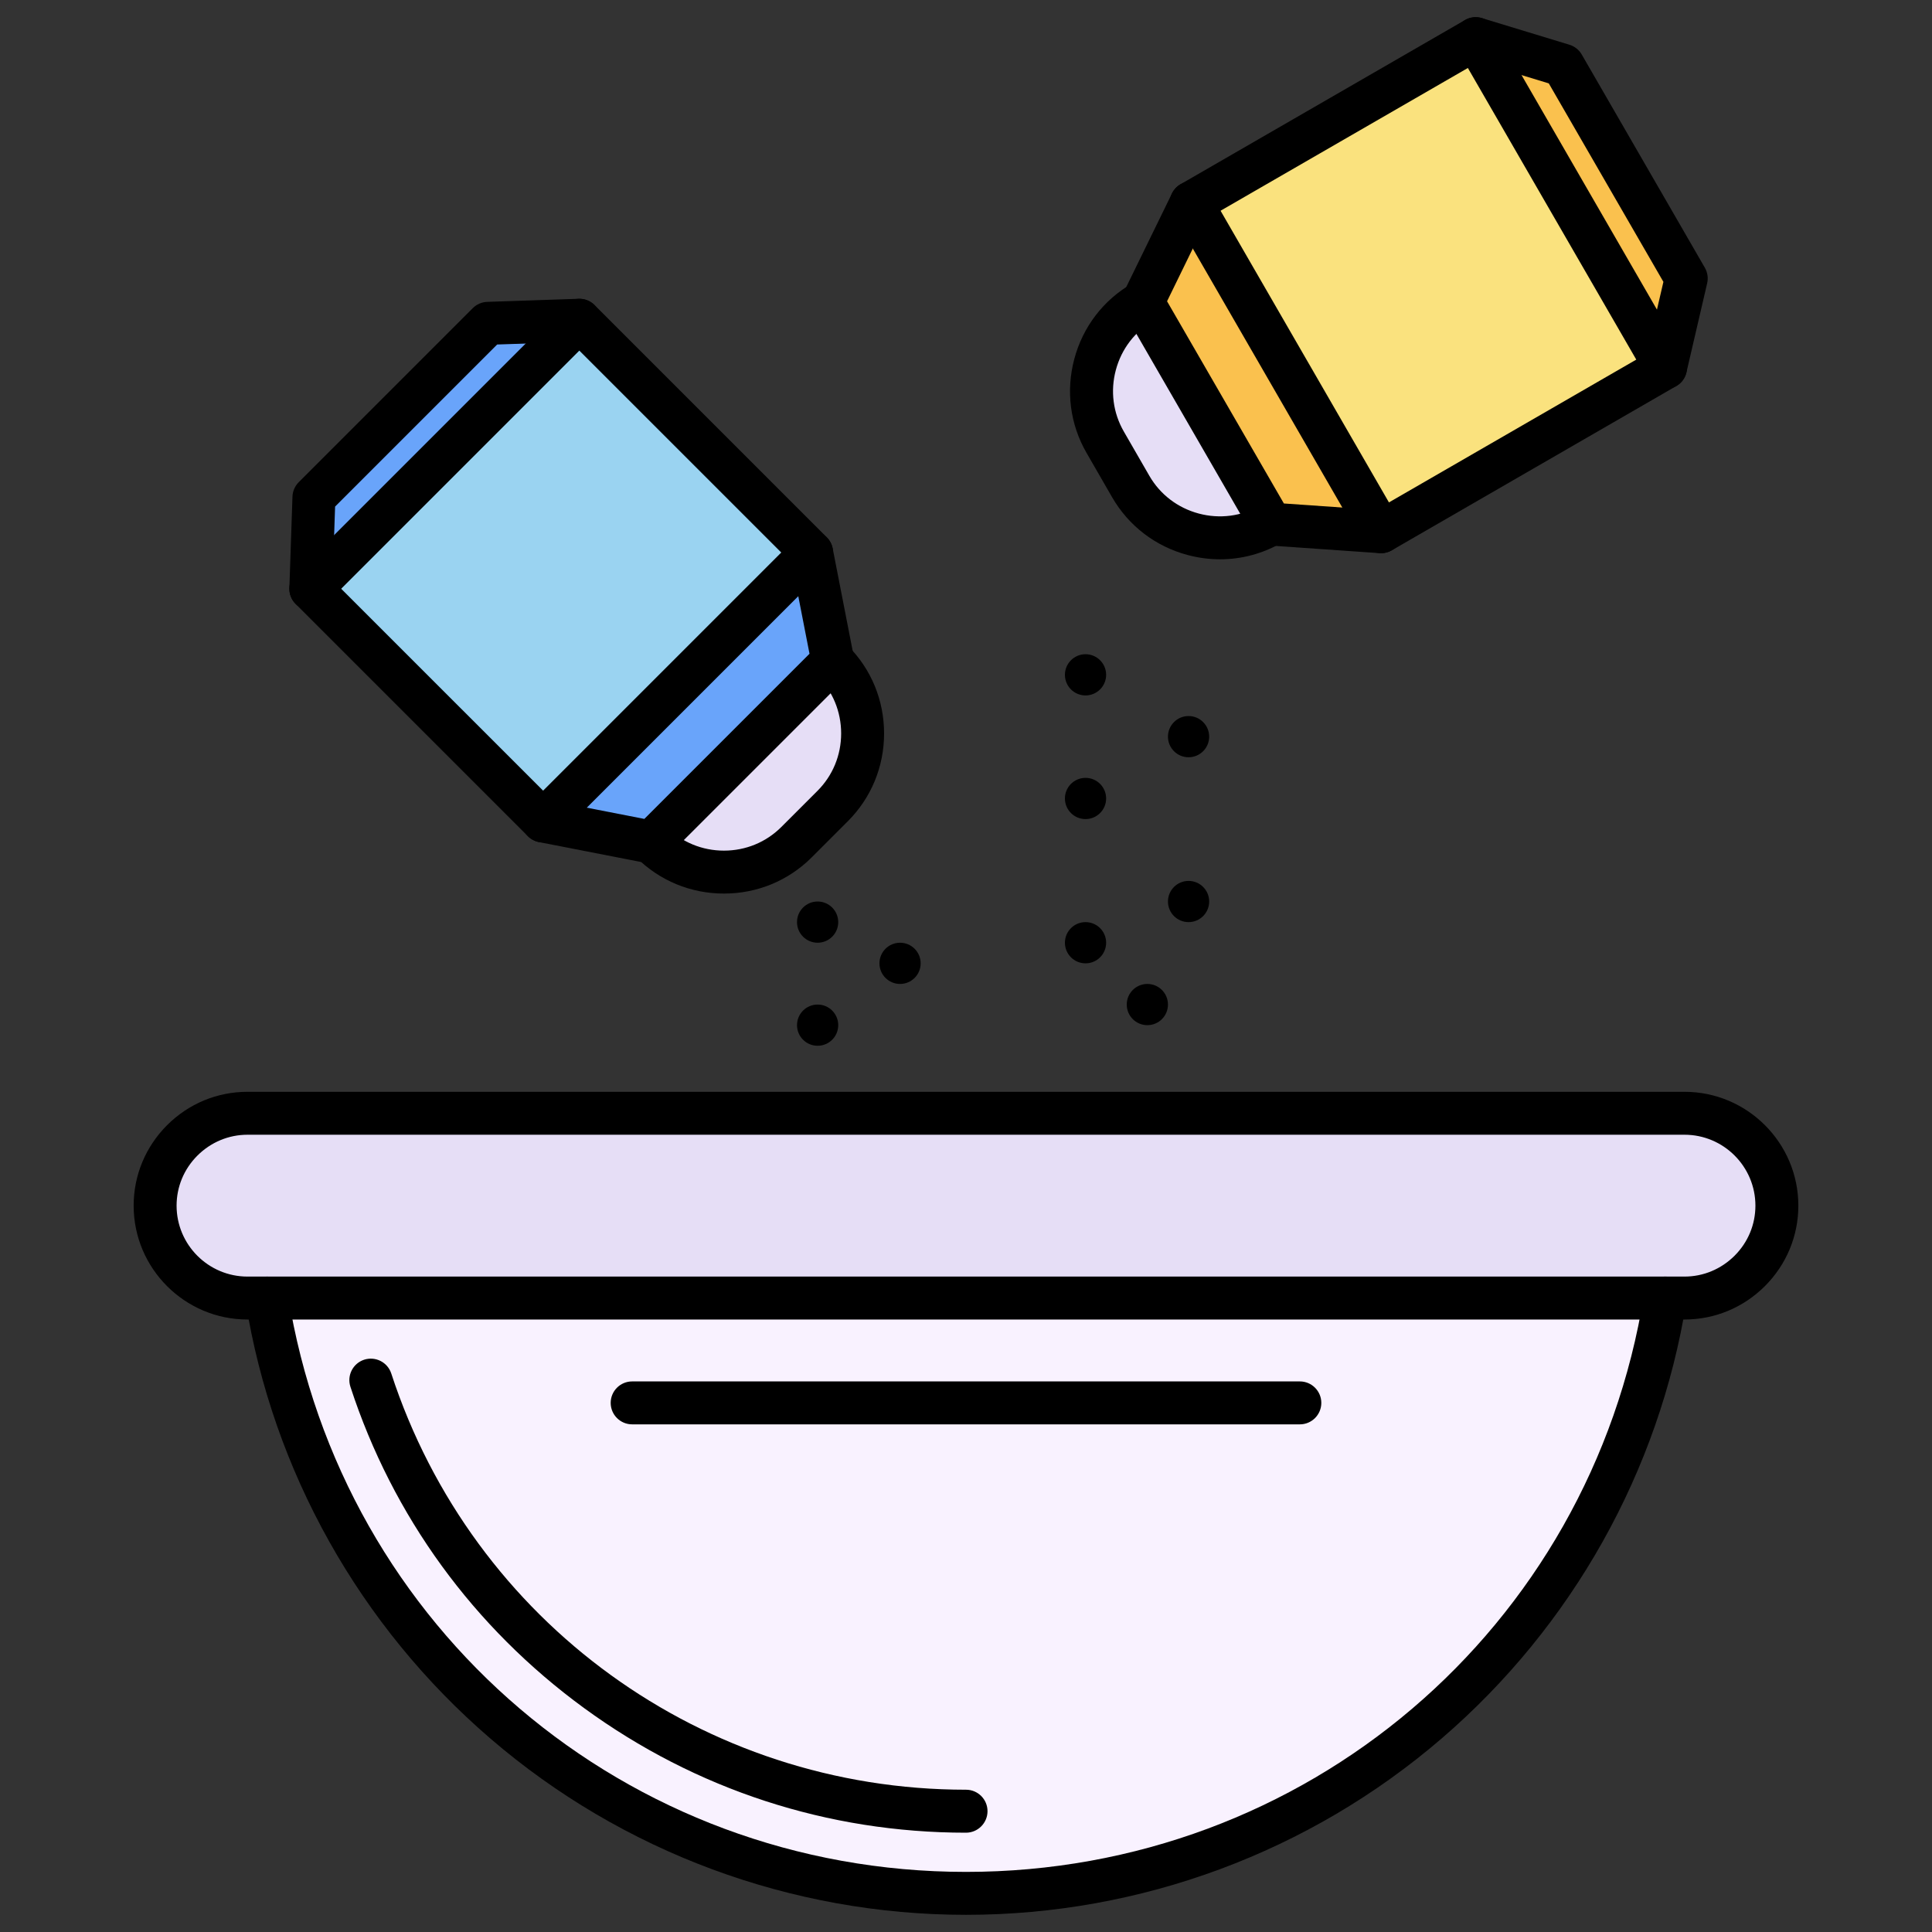 <svg id="Layer_1" enable-background="new 0 0 450 450" height="512" viewBox="0 0 450 450" width="512" xmlns="http://www.w3.org/2000/svg"><rect x="0" y="0" width="450" height="450" fill="#333333" stroke="none"/><g id="_x32_672_-_Flavor"><g><g id="XMLID_90_"><g><g><path d="m392.35 259.3c11.83 0 21.52 9.69 21.52 21.52 0 5.92-2.42 11.3-6.32 15.2-3.91 3.9-9.29 6.32-15.2 6.32h-4.49-325.72-4.49c-11.83 0-21.52-9.68-21.52-21.52 0-5.92 2.42-11.3 6.32-15.2 3.91-3.9 9.29-6.32 15.2-6.32z" fill="#e6def6"/></g><g><path d="m364.09 15.2 28.67 49.65-4.82 20.74-44.22-76.59z" fill="#fac14e"/></g><g><path d="m343.72 9 44.22 76.59-66.26 38.26-44.22-76.6z" fill="#fae27e"/></g><g><path d="m62.14 302.34h325.72c-12.59 78.6-80.71 138.66-162.86 138.66s-150.27-60.06-162.86-138.66z" fill="#f9f2ff"/></g><g><path d="m277.46 47.25 44.22 76.6-25.64-1.78-29.86-51.72z" fill="#fac14e"/></g><g><path d="m266.18 70.35 29.86 51.72c-11.38 6.58-26.08 2.64-32.66-8.75l-5.95-10.32c-6.58-11.38-2.64-26.08 8.75-32.65z" fill="#e6def6"/></g><g><circle cx="276.84" cy="171.58" r="4.8"/></g><g><circle cx="276.84" cy="209.98" r="4.8"/></g><g><circle cx="267.24" cy="233.98" r="4.8"/></g><g><circle cx="252.84" cy="157.18" r="4.8"/></g><g><circle cx="252.84" cy="185.98" r="4.8"/></g><g><circle cx="252.84" cy="219.58" r="4.8"/></g><g><circle cx="209.64" cy="224.38" r="4.8"/></g><g><path d="m193.96 153.92c9.3 9.29 9.3 24.51 0 33.81l-8.42 8.42c-9.3 9.3-24.52 9.3-33.81 0z" fill="#e6def6"/></g><g><circle cx="190.44" cy="214.78" r="4.8"/></g><g><circle cx="190.44" cy="238.78" r="4.8"/></g><g><path d="m189.04 128.69 4.92 25.23-42.23 42.23-25.23-4.92z" fill="#69a4fa"/></g><g><path d="m86.5 94.66h88.44v76.51h-88.44z" fill="#9ad3f1" transform="matrix(.707 -.707 .707 .707 -55.695 131.36)"/></g><g><path d="m134.94 74.59-62.54 62.54.72-21.28 40.54-40.54z" fill="#69a4fa"/></g></g><g><g><path d="m225 446c-40.65 0-80-14.58-110.78-41.06-30.45-26.2-50.7-62.35-57.02-101.8-.44-2.73 1.42-5.29 4.15-5.73 2.73-.43 5.29 1.42 5.73 4.15 12.48 77.9 78.89 134.44 157.92 134.44s145.44-56.55 157.92-134.45c.44-2.73 2.99-4.57 5.73-4.15 2.73.44 4.58 3 4.15 5.73-6.32 39.45-26.57 75.61-57.02 101.8-30.78 26.49-70.13 41.07-110.78 41.07z"/></g><g><path d="m225 426.87c-32.19 0-62.95-10.04-88.96-29.03-25.76-18.81-44.58-44.68-54.42-74.83-.86-2.63.58-5.45 3.2-6.31 2.63-.85 5.45.58 6.31 3.2 18.94 58 72.74 96.96 133.88 96.96 2.76 0 5 2.24 5 5s-2.25 5.01-5.01 5.01z"/></g><g><path d="m392.35 307.34h-334.7c-14.62 0-26.52-11.9-26.52-26.52 0-7.06 2.77-13.72 7.78-18.74 5.03-5.02 11.69-7.78 18.74-7.78h334.7c14.62 0 26.52 11.9 26.52 26.52 0 7.06-2.77 13.72-7.79 18.74-5.03 5.02-11.68 7.78-18.73 7.78zm-334.7-43.04c-4.38 0-8.53 1.73-11.67 4.86-3.13 3.13-4.85 7.27-4.85 11.66 0 9.11 7.41 16.52 16.52 16.52h334.7c4.38 0 8.53-1.73 11.67-4.86 3.13-3.13 4.85-7.27 4.85-11.66 0-9.11-7.41-16.52-16.52-16.52z"/></g><g><path d="m151.73 201.15c-.32 0-.64-.03-.96-.09l-25.23-4.92c-.98-.19-1.88-.67-2.58-1.37l-54.1-54.1c-.98-.98-1.51-2.32-1.46-3.71l.72-21.28c.04-1.27.57-2.47 1.46-3.37l40.54-40.54c.9-.9 2.1-1.42 3.37-1.46l21.28-.72c1.38-.04 2.73.48 3.71 1.46l54.1 54.1c.7.7 1.18 1.6 1.37 2.58l4.92 25.23c.32 1.63-.2 3.32-1.37 4.49l-42.23 42.23c-.95.95-2.23 1.47-3.54 1.47zm-22.77-14.53 21.12 4.12 38.47-38.47-4.12-21.12-51.49-51.49-17.14.58-37.75 37.75-.58 17.14z"/></g><g><path d="m168.63 208.13c-7.74 0-15-3-20.44-8.44-1.95-1.95-1.95-5.12 0-7.07s5.12-1.95 7.07 0c3.55 3.55 8.29 5.51 13.36 5.51s9.82-1.96 13.37-5.51l8.42-8.42c3.55-3.55 5.51-8.3 5.51-13.37s-1.96-9.82-5.51-13.36c-1.95-1.95-1.96-5.12 0-7.07 1.95-1.96 5.12-1.96 7.07 0 5.44 5.44 8.44 12.7 8.44 20.44s-3 15-8.44 20.44l-8.42 8.42c-5.43 5.43-12.69 8.43-20.43 8.43z"/></g><g><path d="m72.4 142.13c-1.28 0-2.56-.49-3.54-1.46-1.95-1.95-1.95-5.12 0-7.07l62.54-62.54c1.95-1.95 5.12-1.95 7.07 0s1.95 5.12 0 7.07l-62.54 62.54c-.97.97-2.25 1.46-3.53 1.46z"/></g><g><path d="m126.5 196.23c-1.28 0-2.56-.49-3.54-1.46-1.95-1.95-1.95-5.12 0-7.07l62.54-62.54c1.95-1.95 5.12-1.95 7.07 0s1.95 5.12 0 7.07l-62.54 62.54c-.97.97-2.25 1.46-3.53 1.46z"/></g><g><path d="m321.68 128.85c-.11 0-.23 0-.35-.01l-25.64-1.78c-1.66-.12-3.15-1.05-3.98-2.49l-29.86-51.72c-.83-1.44-.89-3.2-.16-4.69l11.28-23.1c.44-.89 1.13-1.64 1.99-2.14l66.26-38.25c1.2-.69 2.63-.86 3.96-.45l20.37 6.2c1.21.37 2.24 1.19 2.87 2.28l28.67 49.65c.63 1.1.83 2.4.54 3.63l-4.82 20.74c-.31 1.35-1.17 2.51-2.37 3.2l-66.26 38.26c-.76.44-1.62.67-2.5.67zm-22.64-11.58 21.46 1.49 63.06-36.41 3.88-16.7-26.7-46.23-16.41-4.99-63.06 36.4-9.44 19.34z"/></g><g><path d="m284.18 130.27c-2.52 0-5.06-.33-7.57-1-7.48-2-13.72-6.78-17.57-13.44l-5.95-10.32c-3.85-6.65-4.86-14.44-2.86-21.92s6.78-13.72 13.45-17.56c2.39-1.38 5.45-.56 6.83 1.83s.56 5.45-1.83 6.83c-4.35 2.51-7.47 6.59-8.78 11.49-1.31 4.89-.65 9.98 1.86 14.33l5.95 10.32c2.51 4.35 6.6 7.47 11.49 8.78s9.99.65 14.33-1.86c2.39-1.38 5.45-.56 6.83 1.83s.57 5.45-1.83 6.83c-4.42 2.55-9.34 3.86-14.35 3.86z"/></g><g><path d="m387.95 90.59c-1.73 0-3.41-.9-4.33-2.5l-44.23-76.59c-1.38-2.39-.56-5.45 1.83-6.83s5.45-.56 6.83 1.83l44.22 76.59c1.38 2.39.56 5.45-1.83 6.83-.79.46-1.65.67-2.49.67z"/></g><g><path d="m321.68 128.85c-1.73 0-3.41-.9-4.33-2.5l-44.22-76.6c-1.38-2.39-.56-5.45 1.83-6.83s5.45-.56 6.83 1.83l44.22 76.6c1.38 2.39.56 5.45-1.83 6.83-.79.45-1.65.67-2.5.67z"/></g><g><path d="m302.76 331.76h-155.52c-2.76 0-5-2.24-5-5s2.24-5 5-5h155.52c2.76 0 5 2.24 5 5s-2.24 5-5 5z"/></g></g></g></g></g></svg>